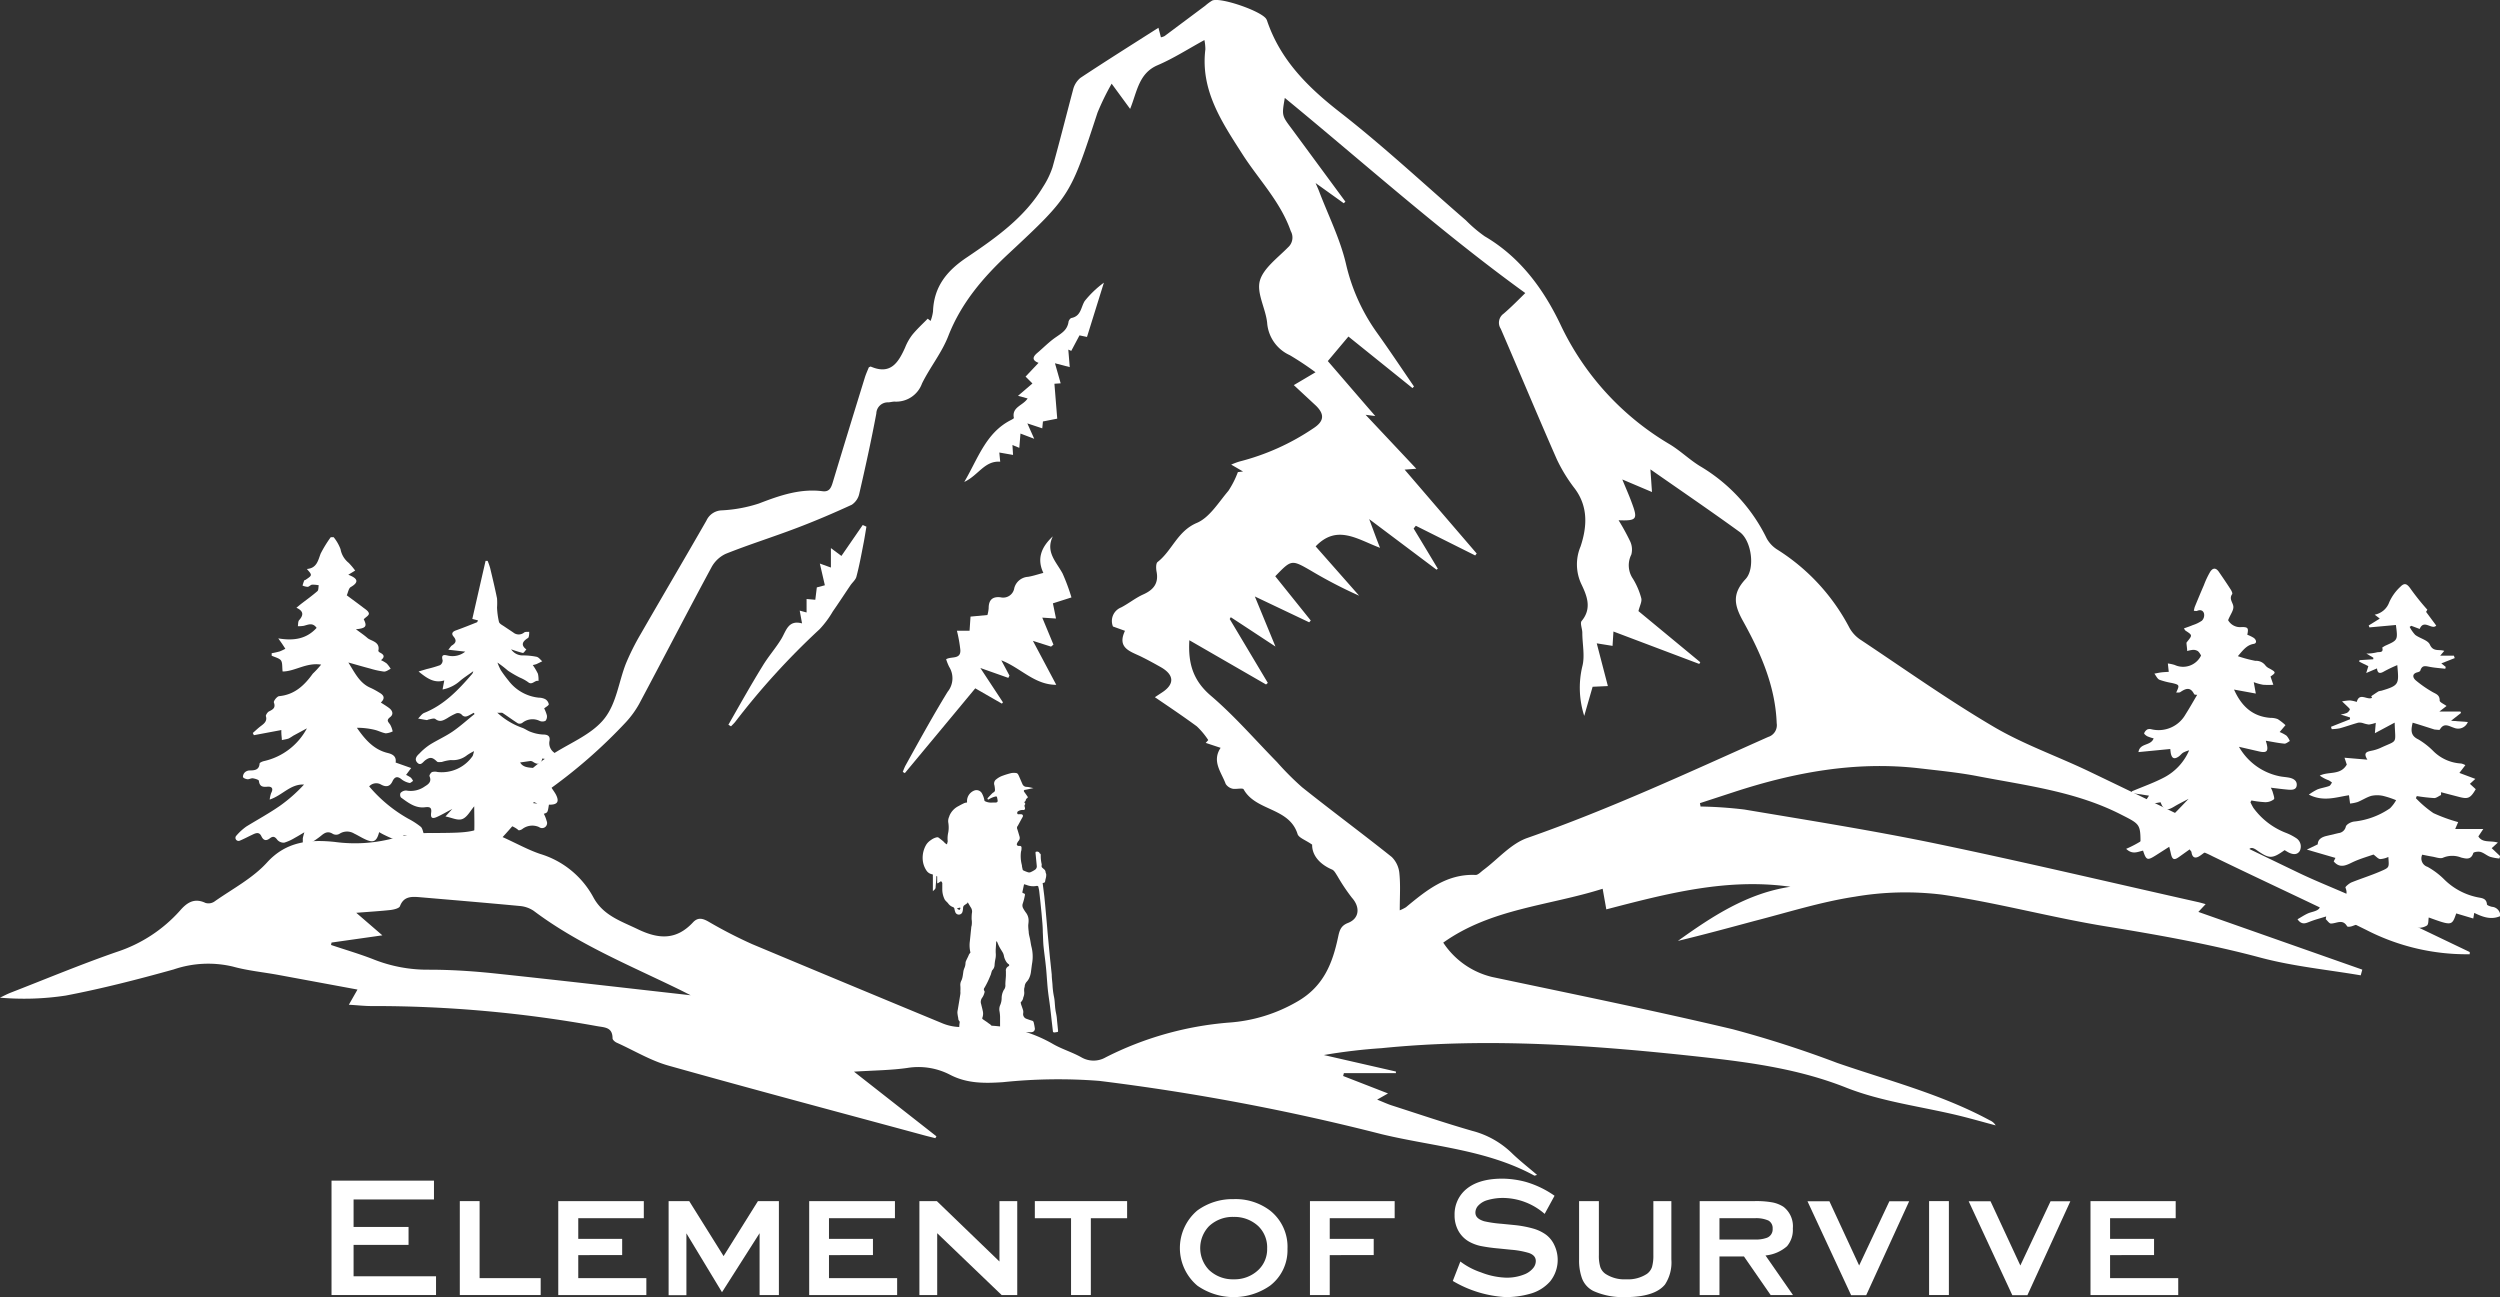 <?xml version="1.0" encoding="UTF-8"?> <svg xmlns="http://www.w3.org/2000/svg" id="Layer_1" data-name="Layer 1" viewBox="0 0 363.85 188.78"><rect x="0" y="0" width="363.85" height="188.78" fill="#333333" stroke="none"/><defs><style>.cls-1{fill:#fff;}</style></defs><path class="cls-1" d="M141.7,140.07l-.46.3c-.07,0-.09,0-.09-.08v-.81c0-.07,0-.16-.07-.18a.36.36,0,0,0-.06.17c0,.49-.07,1-.1,1.47a.45.45,0,0,1-.16.36,2.49,2.49,0,0,0-.24.23c0-.07,0-.1,0-.13,0-.63,0-1.26,0-1.88a2.58,2.58,0,0,1,0-.29c0-.1,0-.16-.12-.17a1.25,1.25,0,0,1-.85-.6,3.24,3.24,0,0,1-.51-1.56,3.73,3.73,0,0,1,.53-2.17,2.31,2.31,0,0,1,.67-.65,2.15,2.15,0,0,1,.82-.39.37.37,0,0,1,.35.08c.23.18.46.35.68.55a1.77,1.77,0,0,0,.41.36l.09,0c0-.13.06-.24.08-.35a.43.43,0,0,0,0-.16,4.07,4.07,0,0,1,.1-1.25,4.3,4.3,0,0,0,0-1.34,1.48,1.48,0,0,1,.09-.83,1.18,1.18,0,0,0,.07-.2,2.77,2.77,0,0,1,1.38-1.44c.23-.14.48-.26.72-.38a1.33,1.33,0,0,1,.34-.1c.11,0,.14,0,.12-.16a1.65,1.65,0,0,1,1.13-1.62.91.91,0,0,1,1.08.51,3.23,3.23,0,0,1,.32.95c0,.05.07.12.13.14a2.06,2.06,0,0,0,1.09.17h.4c.2,0,.32-.08.31-.27a4,4,0,0,0-.09-.48c0-.13-.13-.15-.25-.12a3.31,3.31,0,0,0-.91.38c-.08.06-.16.08-.21,0s0-.12,0-.14c.21-.24.43-.47.66-.7a1,1,0,0,1,.2-.15.38.38,0,0,0,.21-.36,4.76,4.76,0,0,0-.08-.66.75.75,0,0,1,.27-.88,3,3,0,0,1,.92-.52,11.77,11.77,0,0,1,1.28-.39,2.47,2.47,0,0,1,.72,0,.43.43,0,0,1,.24.17,2.69,2.69,0,0,1,.17.34c.16.37.32.75.49,1.13a.67.67,0,0,0,.52.37c.36,0,.71.12,1.07.18l.09,0-.1,0-1.16.25-.07,0c-.18.05-.2.17-.1.31s.31.42.45.64a.15.15,0,0,1,0,.24.5.5,0,0,0-.25.4s-.06.09-.11.12-.12.13,0,.22a.15.15,0,0,1,0,.23.3.3,0,0,0,0,.35,1.12,1.12,0,0,1,0,.13.2.2,0,0,1-.15.29.52.52,0,0,1-.21,0,1.24,1.24,0,0,0-.64.2.27.27,0,0,0-.1.31c0,.11.11.12.2.12a2.34,2.34,0,0,1,.38,0,.24.24,0,0,1,.21.36c-.06.13-.14.25-.21.38l-.45.83a.75.75,0,0,1-.07.12.44.44,0,0,0-.06.48c.12.36.22.73.33,1.09a.64.64,0,0,1-.12.58,1.56,1.56,0,0,0-.25.4c-.08.2,0,.33.22.37l.2,0a.22.22,0,0,1,.23.26c0,.18,0,.36-.07.55a5,5,0,0,0,.13,2c0,.2.07.42.11.63a.17.17,0,0,0,.1.12,5.52,5.52,0,0,0,.67.27.6.6,0,0,0,.35,0,4.11,4.11,0,0,0,.68-.37.59.59,0,0,0,.25-.58l-.18-1.85c0-.13,0-.2.17-.2a.4.4,0,0,1,.46.29s0,0,0,0c.16,0,.12.17.13.29a4.93,4.93,0,0,0,.13,1.21.55.55,0,0,1,0,.22.33.33,0,0,0,.1.33l.26.23a.56.56,0,0,1,.21.37c0,.11.07.22.09.33a.7.7,0,0,1,0,.25c0,.23-.1.45-.13.68s-.06.3-.25.34-.13.09-.11.18c.07.6.15,1.19.22,1.78l.12,1.21.18,2c.06.67.12,1.33.17,2l.21,2.23c.07.75.14,1.49.22,2.23l.18,1.73c0,.49.08,1,.11,1.47a11.54,11.54,0,0,0,.24,1.86c.08.41.09.83.13,1.25a7.66,7.66,0,0,0,.14,1,6.68,6.68,0,0,1,.15,1.08l.15,1.48c0,.19,0,.2-.17.22l-.31.05A.29.29,0,0,1,158,162l-.21-1.8c-.07-.68-.15-1.36-.23-2s-.19-1.34-.27-2c-.06-.51-.1-1-.14-1.53-.06-.73-.1-1.46-.18-2.18-.1-1-.25-2-.35-3-.06-.65-.06-1.3-.1-2,0-.86-.1-1.73-.17-2.59-.1-1.07-.21-2.13-.33-3.19a4.46,4.46,0,0,0-.13-.73c0-.2-.15-.26-.35-.21a2.57,2.57,0,0,1-1.4-.16l-.35-.1-.24,1.14a.13.13,0,0,0,.09.15c.3.11.32.12.25.43a8,8,0,0,1-.28,1.07.84.84,0,0,0,.05.71,5.16,5.16,0,0,0,.4.63,1.86,1.86,0,0,1,.39,1.24c0,.23-.05.46-.05.69a8.09,8.09,0,0,0,.07.86c0,.37.13.74.2,1.11s.11.68.18,1a6,6,0,0,1,.13.61,5.84,5.84,0,0,1,0,1.77c-.07.4-.11.81-.17,1.22a3.16,3.16,0,0,1-.3,1.09,2.1,2.1,0,0,1-.32.46,1.13,1.13,0,0,0-.3.62c0,.14-.06.27-.08.41a2.67,2.67,0,0,0,0,.4,1.61,1.61,0,0,1-.13.86s0,0,0,0a1.1,1.1,0,0,1-.33.67c-.1.08,0,.21,0,.32.1.3.22.6.31.92a1.24,1.24,0,0,1,0,.43.72.72,0,0,0,.49.78c.27.1.53.19.8.27a.31.31,0,0,1,.24.24,7.73,7.73,0,0,1,.16.81.49.49,0,0,1-.26.57.83.83,0,0,1-.32.06q-.78,0-1.56,0c-.19,0-.38,0-.57-.06l-.86,0c-.38,0-.77-.05-1.15-.09a.33.33,0,0,1-.33-.37c0-.57,0-1.14,0-1.71a5.29,5.29,0,0,0-.08-.8,1.55,1.55,0,0,1,.08-.88,2.57,2.57,0,0,0,.23-1.09,2.48,2.48,0,0,1,.24-1,.64.64,0,0,1,.1-.18,1.06,1.06,0,0,0,.2-.75c0-.43.06-.86.08-1.29q0-.33,0-.66a.66.66,0,0,1,.36-.71.45.45,0,0,0,.12-.12c0-.07,0-.12-.05-.17a1.19,1.19,0,0,1-.31-.28,2.41,2.41,0,0,1-.42-1,1.62,1.62,0,0,0-.15-.42c-.16-.28-.34-.54-.49-.82s-.23-.5-.34-.75a.34.34,0,0,0-.08-.09.33.33,0,0,0-.06.1.25.25,0,0,0,0,.09l-.06.95a5.23,5.23,0,0,0,0,.56,2.92,2.92,0,0,1-.06.93,6.18,6.18,0,0,0-.11.85,1.09,1.09,0,0,1-.32.72.68.68,0,0,0-.1.21c-.05.16-.09.32-.14.48l-.07.15a12,12,0,0,1-.84,1.73.37.37,0,0,0,0,.48.28.28,0,0,1,0,.22,2.24,2.24,0,0,1-.37.8,1,1,0,0,0-.11.89c.08.35.18.7.25,1.06a1.69,1.69,0,0,1-.07.89c-.06.16,0,.19.1.27l.56.38c.13.09.24.19.37.27a.73.73,0,0,1,.36.77,4.22,4.22,0,0,1-.14.69s-.08.09-.13.11a3,3,0,0,1-1.44.07,7.33,7.33,0,0,0-1.48-.11,2.91,2.91,0,0,1-1.27-.18l-.14,0c-.17,0-.18,0-.17-.24,0-.44,0-.87.07-1.31a.29.29,0,0,0-.08-.25c-.13-.13-.11-.3-.14-.46a6,6,0,0,1-.11-.72,1.92,1.92,0,0,1,.05-.41c.13-.77.26-1.54.38-2.31a1.84,1.84,0,0,0,0-.4,5.23,5.23,0,0,0,0-.79,1.34,1.34,0,0,1,.17-.81,2.49,2.49,0,0,0,.16-.55c.05-.26.08-.53.12-.8a2.52,2.52,0,0,1,.12-.39,1.93,1.93,0,0,0,.18-.78.87.87,0,0,1,.11-.37c.1-.24.23-.46.33-.7a1,1,0,0,1,.25-.4.2.2,0,0,0,0-.17,4.5,4.5,0,0,1-.06-1.51c.07-.64.13-1.29.2-1.94a1.2,1.2,0,0,1,.06-.33,3,3,0,0,0,0-.95c0-.32,0-.65.06-1a1.06,1.06,0,0,0-.15-.67c-.14-.21-.26-.43-.39-.65s-.08-.11-.16,0l-.39.27a.47.47,0,0,0-.21.35,2.58,2.58,0,0,1-.09.62.55.55,0,0,1-1,.15,2.26,2.26,0,0,1-.17-.56.33.33,0,0,0-.23-.28,1.46,1.46,0,0,1-.7-.55,2.61,2.61,0,0,0-.23-.24,1.74,1.74,0,0,1-.25-.29,3.3,3.3,0,0,1-.36-1.48c0-.26,0-.51,0-.77A.44.44,0,0,0,141.7,140.07Zm2.81,3.85s-.06,0-.1,0l-.29.08c-.08,0-.08.08,0,.12a.84.84,0,0,0,.29.13s.08-.14.12-.22A.32.32,0,0,1,144.51,143.92Z" transform="translate(-4.75 -11.82)"></path><path class="cls-1" d="M51.49,108.55c-2.14-.35-3.84,1-5.61,1-.08-.67,0-1.28-.24-1.61s-.88-.47-1.35-.69l0-.36a11.44,11.44,0,0,0,1.16-.26,6.94,6.94,0,0,0,.83-.39l-.47-.72-.56-.79c2.28.39,4.13.07,5.58-1.53-.58-.82-1.22-.46-1.86-.3a5,5,0,0,1-.87.06c.06-.31,0-.71.22-.92.62-.72.62-1.28-.43-1.77l.62-.51c.82-.63,1.66-1.23,2.44-1.91.17-.15.13-.56.19-.85a5,5,0,0,0-.94-.09c-.23,0-.44.3-.67.32a2.13,2.13,0,0,1-.75-.19c.07-.22.13-.45.22-.66s.14-.11.22-.17c1-.67,1-.67.19-1.58,1.43-.11,1.62-1.2,2-2.22A17.46,17.46,0,0,1,52.89,90l.42,0a6.33,6.33,0,0,1,1,1.74,3.31,3.31,0,0,0,1.19,2,10.24,10.24,0,0,1,.94,1.12l-1,.61c1.22.46,1.73,1,.36,1.79-.31.18-.38.75-.58,1.2.8.6,1.59,1.17,2.36,1.76.32.25.77.51.85.84s-.45.56-.74.89c.5,1,.36,1.31-1.14,1.45.69.51,1.22.87,1.7,1.29s1.88.52,1.56,1.85c0,.07.14.21.25.26.52.27.79.58.14,1.1a4.34,4.34,0,0,1,.84.49,4.39,4.39,0,0,1,.57.77c-.32.14-.65.43-1,.4a12.18,12.18,0,0,1-2-.44c-1-.26-1.94-.54-3.16-.88,1,1.6,1.68,3.06,3.3,3.72a11.1,11.1,0,0,1,1.17.64c.6.34,1,.76.26,1.47.45.29.85.53,1.22.81s.74.84.13,1.31-.27.69,0,1.08a3.49,3.49,0,0,1,.37,1,2.89,2.89,0,0,1-1,.28c-.55-.09-1.07-.38-1.62-.51a11.06,11.06,0,0,0-2.59-.3c1.18,1.7,2.45,3.18,4.49,3.67.78.19,1.28.53,1.15,1.39l2.26.8-.74,1a4.27,4.27,0,0,1,.7.4,1.83,1.83,0,0,1,.32.48c-.18.11-.39.33-.53.29a2.82,2.82,0,0,1-1.1-.49c-.58-.49-1-.49-1.35.21-.38.87-1,.9-1.69.51a1.39,1.39,0,0,0-1.72.27,20.76,20.76,0,0,0,5.7,4.71A11,11,0,0,1,66,132.16c.25.23.3.7.44,1.05a4.5,4.5,0,0,1-1.09.36,5.42,5.42,0,0,1-1.12-.17c-.44-.05-.91-.19-1,.52,0,.11-.48.29-.67.22a16.21,16.21,0,0,1-1.83-.78c-.26-.12-.52-.27-.8-.43-.36,1.4-.85,1.62-2.12,1-.51-.24-1-.55-1.51-.79a2,2,0,0,0-2.17.05,1,1,0,0,1-.93,0c-.68-.44-1.16-.21-1.7.25a12.15,12.15,0,0,1-1.81,1.21c-.23.13-.58,0-.87.06,0-.3,0-.59,0-.88a7.28,7.28,0,0,1,.23-.88c-.61.36-1,.6-1.39.81a6.65,6.65,0,0,1-1.54.7,1.22,1.22,0,0,1-1-.4c-.34-.46-.61-.6-1.08-.24s-.9.43-1.25-.3-.9-.41-1.41-.17-1.13.57-1.71.81a.45.45,0,0,1-.51-.73,8,8,0,0,1,1.46-1.33c1.63-1,3.36-1.94,4.94-3.05A22.14,22.14,0,0,0,49,126c-2-.09-3.13,1.57-5,2.19a4.47,4.47,0,0,1,.21-.94c.38-.7.08-1-.59-.93s-1.1-.06-1.19-.85c0-.16-.53-.32-.84-.37s-.56.16-.83.13-.62-.18-.65-.34a.91.91,0,0,1,.32-.7,1.08,1.08,0,0,1,.7-.24c.72,0,1.34-.1,1.4-1,0-.14.43-.32.68-.37a9.4,9.4,0,0,0,6.21-4.76l-2,1.08a6.31,6.31,0,0,1-.65.4c-.31.11-.64.15-1,.23,0-.32-.06-.64-.07-1a3.62,3.62,0,0,1,0-.46l-4,.75-.16-.32c.38-.33.75-.69,1.16-1s1-.71.74-1.47c0-.17.24-.56.46-.67.57-.28,1-.52.71-1.3-.07-.22.46-.89.76-.92,2.25-.21,3.68-1.57,4.9-3.27C50.71,109.45,51.05,109.08,51.49,108.55Z" transform="translate(-4.75 -11.82)"></path><path class="cls-1" d="M349.72,147l.55-1.65-1.39.56c-.61.24-1.21.5-1.83.71-.23.08-.65.13-.71,0-.65-1.11-1.54-.38-2.35-.39-.25,0-.5-.41-.75-.63l.06-.4c-.8.25-1.62.46-2.4.77-.61.24-1.16.5-1.77-.36.54-.31,1-.62,1.51-.85s1.25-.29,1.61-.68.05-1,.05-1.63a11.32,11.32,0,0,0,2.33,0c.7-.15,2.12.18,1.47-1.47,0-.12.53-.58.87-.73,1.39-.56,2.81-1,4.2-1.6s1.28-.55,1.18-2.11a3.29,3.29,0,0,1-1.16.31c-.31,0-.59-.36-1-.66-.84.29-1.84.58-2.79,1s-2,1.19-3,0l.25-.51-4.16-1.21,1.59-.77c0-.7.55-1.05,1.28-1.22l1.73-.41a1.21,1.21,0,0,0,1.07-.94c.08-.33.75-.69,1.2-.74a11.27,11.27,0,0,0,5.23-1.93,5.28,5.28,0,0,0,.89-1.18,13.46,13.46,0,0,0-1.91-.63,4.05,4.05,0,0,0-1.7,0c-.69.2-1.32.63-2,.9a5.69,5.69,0,0,1-1.09.22l-.16-1.21c-1.8.26-3.7,1-5.84-.09a8.37,8.37,0,0,1,1.25-.76c.55-.21,1.15-.29,1.7-.49.18-.06.28-.32.42-.5a2.86,2.86,0,0,0-.47-.33,5.17,5.17,0,0,1-1.31-.69c1.33-.65,3,0,3.93-1.6l-.33-1,3.33.28c-.63-1-.1-1.15.56-1.29a5.93,5.93,0,0,0,1.3-.4c2.66-1.24,2.19-.47,2.11-3.7l-2.88,1.54.13-1.51a5,5,0,0,1-1,.25,4.27,4.27,0,0,1-.84-.2,1.64,1.64,0,0,0-.72-.07c-.9.25-1.79.57-2.69.82a7.35,7.35,0,0,1-1.16.12l-.11-.34,2.77-1.1,0-.26-1.37-.43a4,4,0,0,0,.91-.23,1.05,1.05,0,0,0,.44-.5c0-.11-.22-.3-.36-.44l-.78-.74a7.39,7.39,0,0,1,1.14-.14,4.77,4.77,0,0,1,1,.22c.4-1.45,1.51-.22,2.23-.6l-.12-.24c.35-.23.7-.48,1.06-.7a2.47,2.47,0,0,1,.41-.09c2.66-.78,2.56-1,2.32-3.73a20.4,20.4,0,0,0-1.87.89c-.55.33-1,.44-1.08-.41l-1.57.67.31-1-1.33-.65.05-.22,2-.13v-.23l-1-.6a6.3,6.3,0,0,0,1.49-.17c.3-.11,1.06.14.81-.7,0,0,.3-.21.48-.29,1.8-.8,1.8-.8,1.51-3l-3.85.35-.11-.28,1.61-1-.74-.57a2.8,2.8,0,0,0,2.12-1.81,6.9,6.9,0,0,1,1.63-2.26c.63-.65,1-.39,1.51.35a35.74,35.74,0,0,0,2.41,3l-.19.31,1.48,2c-.65.69-1.79-1-2.41.49l-1.22-.46-.24.16a5.21,5.21,0,0,0,.81,1.16c.69.52,1.84.76,2.13,1.41.49,1.11,1.34.65,2.1.92l-.6.7h2l.12.35-1.95.77.64.51-.06.27c-.73-.08-1.46-.13-2.18-.26s-1.17-.31-1.45.5c0,.13-.25.23-.4.27-.86.21-.71.79-.28,1.17a16.49,16.49,0,0,0,2.37,1.66c.52.32,1.14.42,1.12,1.29,0,.25.63.51,1,.79l-1.05.81h3.07l.09.2-1.45,1.14,2.44.18a1.52,1.52,0,0,1-2,.85c-.74-.23-1.47-.81-2.07.25-.06.1-.52,0-.76,0-1.06-.33-2.1-.68-3.2-1-.26,1.09-.33,1.88.82,2.43a10.8,10.8,0,0,1,2.14,1.66,6.21,6.21,0,0,0,4.09,1.85,2.15,2.15,0,0,1,.62.24l-.87,1.13,2.32.87-.79.72.85.78c-.78,1.32-1.11,1.47-2.44,1.12l-2.61-.68,0,.41c-.34.15-.69.45-1,.44a24.5,24.5,0,0,1-2.53-.29l-.13.31a15.77,15.77,0,0,0,2.55,2.17,23.39,23.39,0,0,0,3.6,1.31l-.43,1h4.09l-.72,1.08c.61,1,1.73.56,2.84.9l-.9.81,1.23,1.16-.11.35a7.33,7.33,0,0,1-1.35-.25c-.48-.18-.9-.57-1.39-.71-.32-.09-1,0-1.06.17-.32,1.05-1.11.8-1.76.65a3.46,3.46,0,0,0-2.59,0c-.41.22-1.08-.05-1.62-.14s-.95-.18-1.46-.28a1.28,1.28,0,0,0,.77,1.77,11,11,0,0,1,2.39,1.79,9.6,9.6,0,0,0,5,2.66c.58.11,1.19.16,1.26,1,0,.15.47.31.74.37a1.3,1.3,0,0,1,1.2,1.35c-1.34.58-2.54.14-3.79-.47l-.14.82-2.48-.74c-.63,1.81-.63,1.81-4,.59-.08.41,0,1-.28,1.18a2.23,2.23,0,0,1-1.37.31c-1.69-.07-3.38-.23-5.07-.29A9.67,9.67,0,0,0,349.72,147Z" transform="translate(-4.75 -11.82)"></path><path class="cls-1" d="M332.76,111.1l.3,1.66-3.17-.58c1.06,2.37,2.65,3.92,5.31,4.12a2.79,2.79,0,0,1,1.05.18,7.81,7.81,0,0,1,1.13.88l-.85,1a5,5,0,0,1,1,.53,2.69,2.69,0,0,1,.48.78c-.27.14-.55.41-.8.38-.88-.08-1.75-.27-2.68-.42,0,.12.05.22.08.33.33,1.19.06,1.49-1.09,1.22l-2.91-.67a8.8,8.8,0,0,0,5.79,4.26c.5.12,1,.13,1.51.23s1.15.37,1.11,1.08-.69.71-1.22.67c-.83-.07-1.65-.18-2.56-.29a3.32,3.32,0,0,1,.27.6c.1.37.33,1,.18,1.09a2,2,0,0,1-1.27.42,14.74,14.74,0,0,1-2-.25l-.14.26a9.16,9.16,0,0,0,.43.82,10.54,10.54,0,0,0,4.78,3.65,7.73,7.73,0,0,1,1.43.74,1.45,1.45,0,0,1,.53,1.89c-.35.56-1,.59-1.83.09l-.37-.22c-1.81,1.29-2.22,1.29-4.06,0-.73-.52-1.12-.4-1.37.43-.33,1.06-1.17,1.3-1.95.51a11.42,11.42,0,0,1-.95-1.3c-.75-1-1.49-1-2.38-.13a11.71,11.71,0,0,1-1.59,1.3c-.62.43-1.12.38-1.25-.51,0-.1-.12-.19-.27-.41l-1.53,1.09c-.73.53-1,.41-1.2-.47-.06-.29-.13-.57-.24-1l-1.88,1.2c-1.31.84-1.46.79-1.93-.64-.75.15-1.52.64-2.46-.26,3.75-1.6,6.39-4.45,9.09-7.28-.69.37-1.4.71-2.08,1.12-1.12.68-1.55.57-2-.62l-2.62.45.94-1.41-2.5-.38,0-.25c1.6-.68,3.25-1.25,4.77-2.06a8,8,0,0,0,3.57-3.91,4.25,4.25,0,0,0-.86.33c-.25.15-.43.42-.67.58-.66.45-1,.26-1.15-.52l-.07-.58-4.63.45c.21-1.37,1.81-.86,2.21-2a5.52,5.52,0,0,1-.92-.3c-.19-.1-.49-.35-.46-.44a1.09,1.09,0,0,1,.49-.57,1,1,0,0,1,.61,0,4.5,4.5,0,0,0,4.91-2.16c.59-.93,1.13-1.89,1.71-2.87-.16,0-.42,0-.46-.12-.56-1.11-1.27-.76-2-.27-.13.09-.36.05-.6.07.51-1.1.5-1.13-.63-1.4a10.68,10.68,0,0,1-1.81-.47c-.31-.14-.49-.58-.73-.89.34-.06.68-.14,1-.18s.73-.06,1.09-.08l-.13-1.22a6.31,6.31,0,0,1,1,.22,2.91,2.91,0,0,0,3.83-1.37,2.22,2.22,0,0,0-.44-.63,1.25,1.25,0,0,0-.74-.2,5,5,0,0,0-.84.17c0-.39-.08-.78-.1-1.17,0-.08.09-.16.14-.23.73-.91.73-.91-.3-1.58a2.14,2.14,0,0,1-.21-.31c.45-.17.87-.3,1.28-.48a5,5,0,0,0,1.34-.65,1.14,1.14,0,0,0,.31-1c-.1-.45-.48-.65-1-.43-.11.06-.27,0-.49,0a5.35,5.35,0,0,1,.13-.56c.44-1.07.88-2.13,1.34-3.19a12.64,12.64,0,0,1,.91-1.93c.41-.63.86-.58,1.26,0,.59.86,1.18,1.72,1.74,2.6.12.19.28.53.2.65-.5.69.11,1.21.17,1.79s-.43,1.16-.76,2a2,2,0,0,0,2,1c.89,0,1,.15.79,1.12a5.32,5.32,0,0,1,.93.45c.39.27.52.8,0,.88-1,.17-1.53.89-2.3,1.79A19.07,19.07,0,0,0,333,108a1.68,1.68,0,0,1,1.46.67,1.53,1.53,0,0,0,.56.43c1,.55,1,.61.18,1.18l.41,1.2a10.61,10.61,0,0,1-1.49,0A7.38,7.38,0,0,1,332.76,111.1Z" transform="translate(-4.75 -11.82)"></path><path class="cls-1" d="M73.57,109.55c-.6.44-1.23.84-1.8,1.31a5.31,5.31,0,0,1-2.61,1.31l.25-1.32c-1.45.44-2.49-.28-3.74-1.3l1.2-.36a17,17,0,0,0,1.92-.56.8.8,0,0,0,.38-.72c-.29-1,.42-.74.84-.66a2.94,2.94,0,0,0,2.45-.59L70,106.38c.29-.35.37-.52.51-.61.58-.36.75-.72.24-1.32-.36-.42-.13-.72.38-.89,1-.36,2-.76,3-1.16.09,0,.13-.19.19-.29l-.83-.21c.64-2.8,1.28-5.63,1.93-8.45l.3,0a9.48,9.48,0,0,1,.37,1.06c.35,1.46.7,2.93,1,4.41a9.74,9.74,0,0,1,0,1.32,11.18,11.18,0,0,0,.28,2.09c.08.28.49.47.78.67s.87.58,1.3.87a1.24,1.24,0,0,0,1.59,0c.18-.13.48-.07.73-.1,0,.25,0,.51-.08.76a.26.26,0,0,1-.09.14c-.75.46-1.14,1-.24,1.67-.18.18-.39.54-.52.51a16,16,0,0,1-1.7-.53,2,2,0,0,0,1.71.89,9.94,9.94,0,0,1,2,.2c.31.07.55.43.82.65-.28.14-.57.29-.86.42a3.81,3.81,0,0,1-.52.13,9.12,9.12,0,0,1,.75,1.27,3.64,3.64,0,0,1,.08,1.05c-.52-.18-.91.68-1.51.17a6.16,6.16,0,0,0-1.21-.67,16,16,0,0,1-1.72-1,16.57,16.57,0,0,0-1.53-1.18,7.94,7.94,0,0,0,.49,1.11,18.86,18.86,0,0,0,1.13,1.53,6.33,6.33,0,0,0,4.4,2.47,2.1,2.1,0,0,1,.94.22,1.08,1.08,0,0,1,.51.74c0,.17-.39.37-.67.6a5.45,5.45,0,0,1,.39,1,1,1,0,0,1-.19.8,1,1,0,0,1-.9,0,2.36,2.36,0,0,0-2.5.32.72.72,0,0,1-.62.06c-.75-.48-1.46-1-2.21-1.5-.15-.1-.4,0-.8-.06a10.52,10.52,0,0,0,3.73,2.24c.4.17.76.44,1.17.57a5.76,5.76,0,0,0,1.71.37c.71,0,1.11.19,1,.91a1.67,1.67,0,0,0,.67,1.72,4.38,4.38,0,0,1,.68,1l-.16.24-2.24-.38c-.21.9-.71.94-1.38.47a.65.65,0,0,0-.39-.1l-1.46.21c.36.63,1,.72,1.72.78,1,.08,2.07.16,3.1.26a1.35,1.35,0,0,1,.69.26,3.74,3.74,0,0,1,.51.76,4,4,0,0,1-.78.47,9.55,9.55,0,0,1-1.3.21l.67,1c.19.3.41.59.58.9.56,1.07.25,1.54-1,1.5-.18,1.15-.18,1.15-.74,1.33a4.86,4.86,0,0,1,.41,1.05.73.73,0,0,1-1.11.88,2.38,2.38,0,0,0-2.46.31c-.15.1-.47.21-.54.14-.86-.81-2.39-.8-2.62-2.36l-.2.12c0,.9.06,1.8,0,2.7a.83.83,0,0,1-.5.61,17.62,17.62,0,0,1-2.3.07c-.47,0-.83-.16-.81-.79.05-1.27,0-2.54,0-3.82-.55.63-1,1.55-1.7,1.84s-1.53-.19-2.49-.36l1-1.1c-.85.45-1.53.85-2.24,1.17s-.94.13-.84-.62-.18-.88-.91-.79c-1.39.17-2.45-.67-3.49-1.43a.69.69,0,0,1-.06-.65,1.12,1.12,0,0,1,.83-.36,3.53,3.53,0,0,0,2.73-.61c.55-.33,1-.7.66-1.47-.06-.13.19-.52.38-.61a1.57,1.57,0,0,1,.8,0,5.47,5.47,0,0,0,5.11-2.35,6.36,6.36,0,0,0,.19-.69,8.41,8.41,0,0,0-1,.58,3.29,3.29,0,0,1-2.37.72,5.88,5.88,0,0,0-1.32.28c-.23,0-.57.07-.7-.06-.66-.64-1-.7-1.71-.19-.34.26-.66.86-1.15.35s-.07-1,.27-1.3a8.69,8.69,0,0,1,1.54-1.31c1.1-.69,2.29-1.21,3.35-1.94s2.12-1.68,3.17-2.53l-.12-.18-.64.35c-.41.22-.78.34-1.16-.13a.81.81,0,0,0-.75-.14,9,9,0,0,0-1.3.7c-.56.32-1.08.64-1.74.12-.18-.14-.62,0-.93.07-.11,0-.22.1-.32.09-.42-.06-.84-.15-1.26-.22.29-.28.54-.68.88-.82,2.94-1.18,5-3.37,7-5.69a1.3,1.3,0,0,0,.15-.36Zm5.79,17.6a5.47,5.47,0,0,0,3.6,1.62Z" transform="translate(-4.75 -11.82)"></path><path class="cls-1" d="M364.19,150.7a31.88,31.88,0,0,1-15.08-3.55c-7.41-3.65-14.92-7.1-22.35-10.71a14.35,14.35,0,0,0-7.81-1.58c-.88.08-1.78,0-2.67,0,0-3.12,0-3.05-2.85-4.5-6.58-3.36-13.84-4.22-20.94-5.59-2.77-.53-5.59-.8-8.39-1.13-9.32-1.08-18.29.6-27.1,3.49l-4.84,1.58.09.49a61.39,61.39,0,0,1,6.38.44c9.17,1.54,18.36,3,27.46,4.87,12.86,2.67,25.65,5.7,38.47,8.58.34.07.67.17,1.2.32l-1.06,1.13,23.86,8.4-.23.83c-4.84-.82-9.77-1.3-14.49-2.55-7.45-2-15-3.34-22.56-4.57-8-1.3-15.84-3.45-23.84-4.62a43.64,43.64,0,0,0-12.7.29c-4.95.75-9.79,2.29-14.66,3.54-3.71,1-7.39,2-11.13,2.9,5-3.58,10.09-6.94,16.38-7.88-9.25-1.31-18,1-26.8,3.29-.17-1-.33-1.86-.53-3-7.86,2.49-16.22,2.87-23.2,7.84a11.81,11.81,0,0,0,7.11,5c11.68,2.47,23.39,4.85,35,7.6a157.8,157.8,0,0,1,15.23,4.91c7.47,2.58,15.18,4.55,22.2,8.35a1.81,1.81,0,0,1,.86.74c-1.81-.48-3.6-1-5.41-1.44-5.42-1.31-11.08-2-16.21-4-6.77-2.71-13.77-3.69-20.84-4.48-15.59-1.72-31.22-2.9-46.91-1.32a81.5,81.5,0,0,0-8.41,1l10.49,2.4V168h-7.57l-.11.42,6.53,2.54-1.58.9c.93.37,1.54.66,2.18.86,3.88,1.25,7.75,2.56,11.67,3.69a12.94,12.94,0,0,1,5.72,3.2c1.15,1.12,2.43,2.11,3.71,3.21-.22.05-.35.13-.42.09-6.9-3.76-14.7-4.22-22.13-6a327.77,327.77,0,0,0-41.19-7.78,77.32,77.32,0,0,0-14,.19c-2.7.18-5.23.2-7.68-1.07a10,10,0,0,0-6.25-1c-2.37.34-4.79.35-7.75.54l12,9.41-.16.27-1.35-.34c-12.5-3.39-25-6.71-37.49-10.22-2.63-.74-5-2.2-7.56-3.35-.24-.11-.58-.41-.58-.62,0-1.68-1.21-1.57-2.34-1.79a182,182,0,0,0-32.78-2.91c-1,0-2-.12-3.26-.19l1.26-2.21-11.57-2.14c-2.19-.4-4.42-.61-6.55-1.2a15.56,15.56,0,0,0-8.63.41c-5.2,1.45-10.44,2.8-15.74,3.81a40.44,40.44,0,0,1-9.55.3c.51-.24,1-.5,1.52-.71,5.15-2,10.25-4.13,15.46-5.94a21.12,21.12,0,0,0,9.21-6c1-1.16,2.08-1.92,3.72-1.14A1.52,1.52,0,0,0,36,143c2.59-1.82,5.52-3.35,7.61-5.65,2.83-3.12,6.29-3.36,9.82-3a21.92,21.92,0,0,0,9-.64,18.46,18.46,0,0,1,5.31-.65c7.38-.06,7.48.05,11.43-6a18.79,18.79,0,0,1,6.33-5.68c2.5-1.56,5.48-2.77,7.23-5s2.06-5.3,3.12-8A35.53,35.53,0,0,1,98,104.09c3.17-5.51,6.41-11,9.56-16.5a2.54,2.54,0,0,1,2.18-1.49,20.66,20.66,0,0,0,5.46-1c3-1.16,6-2.2,9.24-1.79,1,.14,1.27-.48,1.52-1.32,1.51-5,3.07-10.09,4.63-15.13.17-.57.42-1.11.61-1.58.17-.07.24-.12.28-.11,2.86,1.24,4-.54,5-2.77a7.66,7.66,0,0,1,1.06-1.87c.68-.83,1.48-1.56,2.23-2.33l.42.33a6.21,6.21,0,0,0,.35-1.38c.13-3.61,2-5.93,5-7.92,4.16-2.81,8.32-5.74,11-10.19a12.39,12.39,0,0,0,1.39-2.86c1.05-3.76,2-7.56,3-11.32A3.21,3.21,0,0,1,162,23.15c3.7-2.45,7.46-4.81,11.35-7.29l.36,1.39a2,2,0,0,0,.53-.18l5.92-4.42a7.36,7.36,0,0,1,1-.74c1.15-.57,7.31,1.57,7.9,2.71a1.19,1.19,0,0,1,.08.16c1.93,5.74,5.92,9.71,10.63,13.38,6.34,4.94,12.23,10.45,18.32,15.72a20,20,0,0,0,2.74,2.33c5.12,3,8.51,7.59,11,12.78a40.06,40.06,0,0,0,15.94,17.5c1.54.93,2.85,2.22,4.38,3.16a24.82,24.82,0,0,1,9.73,10.54,4.49,4.49,0,0,0,1.59,1.65,29.64,29.64,0,0,1,10.47,11.39,5,5,0,0,0,1.7,1.77c6.4,4.26,12.68,8.72,19.3,12.61,4.42,2.6,9.36,4.31,14,6.55,10.23,4.9,20.4,9.91,30.63,14.82,3,1.42,6.07,2.57,9.06,4,5.22,2.42,10.39,4.93,15.57,7.4ZM166.73,103a2.12,2.12,0,0,1,1.18-2.77c1.12-.58,2.11-1.4,3.26-1.91,1.5-.68,2.24-1.64,1.9-3.34-.08-.44-.1-1.17.16-1.37,2.12-1.65,2.87-4.49,5.72-5.69,1.85-.79,3.16-3,4.57-4.65a13.3,13.3,0,0,0,1.39-2.74l.75-.09-1.72-1a10.75,10.75,0,0,1,1.2-.45,34.26,34.26,0,0,0,10.78-4.85c1.53-1,1.65-2,.36-3.27l-3.23-3L196.21,66a43.33,43.33,0,0,0-3.75-2.49,5.62,5.62,0,0,1-3.29-4.72c-.22-2.08-1.56-4.31-1.06-6.11s2.59-3.32,4.09-4.85a1.91,1.91,0,0,0,.41-2.37c-1.5-4.3-4.67-7.5-7.05-11.22-2.95-4.61-6.12-9.27-5.38-15.24a7.17,7.17,0,0,0-.14-1.35c-2.41,1.32-4.52,2.68-6.81,3.66-2.77,1.18-3,3.92-4,6.36L166.54,24a36.45,36.45,0,0,0-2.06,4.22c-3.94,12-3.85,12.05-12.91,20.49-3.74,3.48-6.92,7.2-8.8,12-.94,2.44-2.67,4.56-3.83,6.92a4,4,0,0,1-4,2.64c-.29,0-.59.09-.89.11A1.67,1.67,0,0,0,132.29,72c-.73,3.9-1.58,7.76-2.47,11.62a2.6,2.6,0,0,1-1.1,1.66c-2.65,1.22-5.34,2.37-8.06,3.4-3.41,1.3-6.9,2.39-10.28,3.74a4.54,4.54,0,0,0-2.1,2c-3.56,6.6-7,13.27-10.53,19.89a14,14,0,0,1-1.89,2.6A75,75,0,0,1,84.2,127.06c-2.34,1.73-4.1,4.24-6.3,6.59,2.09.95,3.72,1.86,5.46,2.45a13.09,13.09,0,0,1,7.73,6.28c1.42,2.67,4,3.48,6.51,4.69,3.06,1.47,5.6,1.57,8-1,.7-.76,1.38-.61,2.22-.14a66.74,66.74,0,0,0,6.4,3.3Q128,155,141.78,160.7a7.11,7.11,0,0,0,3.29.58,20.1,20.1,0,0,1,12.82,2.42c1.33.79,2.87,1.23,4.24,2a3.52,3.52,0,0,0,3.55,0,48,48,0,0,1,17.89-5.05,22.94,22.94,0,0,0,10-3.07c3.84-2.21,5.13-5.59,5.94-9.44.21-1,.44-1.61,1.44-2,1.66-.65,1.78-2.3.56-3.66a27.77,27.77,0,0,1-2.12-3.17c-.22-.33-.44-.79-.76-.93-1.86-.79-2.94-2.13-2.91-3.63-1-.71-2-1-2.14-1.6-1.25-3.84-6.07-3.27-7.83-6.45-.13-.24-1.05,0-1.56-.08a1.63,1.63,0,0,1-1.05-.7c-.62-1.7-2.06-3.29-.74-5.26l-2.17-.72.37-.41a11.08,11.08,0,0,0-1.67-2c-2-1.47-4-2.81-6.1-4.24l1-.66c1.89-1.21,1.85-2.58-.13-3.71-.89-.5-1.79-1-2.7-1.45-1.59-.82-3.76-1.23-2.52-3.84Zm29.49-64.54c.29.67.4.91.5,1.17,1.34,3.52,3.07,6.95,3.92,10.58a27.93,27.93,0,0,0,4.54,10.07c1.83,2.56,3.58,5.19,5.36,7.79l-.22.23L201,60.8,198,64.37c2.36,2.73,4.69,5.45,6.91,8l-1.41-.18,7.38,7.85-1.7.13,10.49,12.21-.22.28-8.64-4.32-.32.4q1.77,2.92,3.52,5.85l-.19.14-9.8-7.36c.59,1.55,1,2.73,1.58,4.18-3.29-1.23-6.26-3.47-9.37-.21l6.33,7.18a67.18,67.18,0,0,1-7.06-3.67c-2.79-1.6-2.79-1.6-5.15.84l5.17,6.44-.23.26-7.91-3.76,3,7.29c-2.43-1.6-4.46-2.94-6.5-4.27l-.16.26,5.55,9.3-.26.23L177.85,105c-.21,3.43.58,5.89,3.11,8.06,3.45,2.94,6.45,6.42,9.64,9.67a42,42,0,0,0,3.65,3.66c4.31,3.44,8.75,6.72,13.06,10.16a3.83,3.83,0,0,1,1.11,2.42c.17,1.69.05,3.41.05,5.34a6.54,6.54,0,0,0,.9-.45c3-2.48,5.94-4.89,10.15-4.7.36,0,.76-.45,1.12-.72,2.14-1.59,4-3.84,6.44-4.68,12-4.2,23.45-9.53,35-14.68a1.79,1.79,0,0,0,1.25-2c-.2-5.44-2.35-10.27-4.9-14.87-1.32-2.37-1.58-4,.36-6.1,1.44-1.51.89-5.6-.84-6.86-4.22-3.06-8.53-6-13-9.12.09,1.24.15,2.18.23,3.3l-4.32-1.83c.55,1.35,1,2.34,1.36,3.34.93,2.47.77,2.69-1.9,2.6a32.94,32.94,0,0,1,1.65,3,2.81,2.81,0,0,1,.2,2,3.46,3.46,0,0,0,.25,3.53,10.73,10.73,0,0,1,1.2,2.81c.13.5-.23,1.12-.41,1.88l9,7.44-.15.25-12.49-4.72-.13,2.09-2.3-.37,1.62,6.22-2.22.1c-.38,1.33-.76,2.63-1.22,4.24a13.35,13.35,0,0,1-.28-7.2c.4-1.52,0-3.26,0-4.9,0-.58-.36-1.39-.1-1.71,1.55-1.85.75-3.72-.05-5.39a6.73,6.73,0,0,1-.1-5.47c.93-2.81,1.14-5.73-.83-8.39a23,23,0,0,1-2.63-4.28c-2.78-6.32-5.43-12.69-8.16-19a1.61,1.61,0,0,1,.42-2.2c1.16-1,2.25-2.11,3.15-3-12.34-8.93-23.47-18.93-35-28.4-.44,2.56-.45,2.56,1,4.48l7.82,10.62-.24.23ZM53,149l-.07.35c2.13.72,4.29,1.34,6.37,2.17a21.28,21.28,0,0,0,7.89,1.43c3.12,0,6.25.2,9.35.52,9.46,1,18.91,2.1,28.73,3.2-.81-.41-1.33-.68-1.85-.93-7.17-3.49-14.58-6.53-21-11.36a4.25,4.25,0,0,0-2-.7c-4.89-.46-9.78-.87-14.68-1.29-1.16-.09-2.25-.1-2.78,1.32-.12.31-.88.49-1.36.55-1.56.17-3.12.26-5,.41l3.8,3.28Z" transform="translate(-4.75 -11.82)"></path><path class="cls-1" d="M146,101.56l2.46-.23a5,5,0,0,0,.18-1c0-1.17.53-1.72,1.73-1.58a1.63,1.63,0,0,0,2-1.35,2.21,2.21,0,0,1,2-1.63c.69-.11,1.36-.34,2.23-.57-1-2.12-.24-3.81,1.38-5.32-1.11,2.27.51,3.71,1.42,5.41a28.55,28.55,0,0,1,1.29,3.48l-2.7.86.45,2.21-2-.13,1.63,3.93-.35.29-2.64-.84,3.4,6.4c-3.17,0-5.13-2.44-8-3.57l1.19,2.23-.17.33-4.07-1.44,3.29,5-.15.19L146.69,112c-3.46,4.18-6.86,8.26-10.25,12.34l-.3-.17a8.36,8.36,0,0,1,.36-.87c2-3.61,4-7.26,6.17-10.8a3.12,3.12,0,0,0,.22-3.63,8.13,8.13,0,0,1-.44-1.1c.71-.46,2.14.08,2.07-1.34a20.06,20.06,0,0,0-.5-2.81h1.84Z" transform="translate(-4.75 -11.82)"></path><path class="cls-1" d="M154.27,73.44l1,2.24-2-.76L153.1,77l-1-.41.09,1.44-2-.35.13,1.34c-2.28-.18-3.19,2-5.23,2.94,2-3.4,3.14-7.15,6.78-9,.16-.08.45-.24.44-.31-.34-1.61,1.34-1.79,2-2.84l-1.4-.38,2.1-1.8-1-1,1.89-2c-1-.38-.85-.88-.19-1.44.9-.76,1.73-1.62,2.69-2.28s1.64-1.07,1.85-2.16c0-.25.25-.61.44-.65,1.4-.28,1.36-1.54,1.92-2.46a14.61,14.61,0,0,1,2.8-2.68l-2.46,7.9-1.09-.23-1.2,2.26-.43-.19.21,2.55-2.15-.56.83,2.92-.91.06.41,5.08-2.08.41-.1,1Z" transform="translate(-4.75 -11.82)"></path><path class="cls-1" d="M124.07,93.84l1.61.58V91.59l1.53,1.14,3.1-4.5.54.24c-.15.87-.28,1.75-.46,2.63-.3,1.56-.59,3.12-1,4.66-.12.46-.58.82-.87,1.25-.86,1.27-1.69,2.55-2.57,3.81a14.06,14.06,0,0,1-1.91,2.57,107.23,107.23,0,0,0-12.27,13.47c-.19.24-.42.45-.63.67l-.38-.23c1.64-2.87,3.25-5.76,5-8.59.82-1.36,1.9-2.57,2.72-3.93.7-1.18,1-2.78,3-2.23l-.34-1.86,1,.27V99l1.27.11.22-1.8L124.8,97Z" transform="translate(-4.75 -11.82)"></path><path class="cls-1" d="M56.21,193v4.57h12v2.73H53V183.65H67.91v2.74H56.21v4h8V193Z" transform="translate(-4.75 -11.82)"></path><path class="cls-1" d="M74.55,197.84h8.89v2.46H71.67V186.63h2.88Z" transform="translate(-4.75 -11.82)"></path><path class="cls-1" d="M88.91,194.49v3.35h9.91v2.46H86V186.63H98.45v2.49H88.91v3H95.3v2.36Z" transform="translate(-4.75 -11.82)"></path><path class="cls-1" d="M109.83,199.89l-5.18-8.57v9h-2.59V186.63h3l5,8,5-8h3.05V200.3H115.3v-9Z" transform="translate(-4.75 -11.82)"></path><path class="cls-1" d="M125.4,194.49v3.35h9.92v2.46h-12.8V186.63H135v2.49H125.4v3h6.4v2.36Z" transform="translate(-4.75 -11.82)"></path><path class="cls-1" d="M141.15,191.3v9h-2.59V186.63h2.54l9.11,8.79v-8.79h2.59V200.3h-2.27Z" transform="translate(-4.75 -11.82)"></path><path class="cls-1" d="M163.51,189.12V200.3h-2.88V189.12h-5.27v-2.49h13.43v2.49Z" transform="translate(-4.75 -11.82)"></path><path class="cls-1" d="M184.29,186.34a8.33,8.33,0,0,1,5.3,1.66,6.72,6.72,0,0,1,2.54,5.59,6.48,6.48,0,0,1-2.54,5.35,9.24,9.24,0,0,1-10.57,0A7.16,7.16,0,0,1,179,188,8.69,8.69,0,0,1,184.29,186.34Zm0,2.59a5,5,0,0,0-3.59,1.36,4.6,4.6,0,0,0,0,6.35,5,5,0,0,0,3.62,1.37,5,5,0,0,0,3.58-1.37,4.15,4.15,0,0,0,1.27-3.1,4.3,4.3,0,0,0-1.27-3.25A5.09,5.09,0,0,0,184.29,188.93Z" transform="translate(-4.75 -11.82)"></path><path class="cls-1" d="M198.28,194.49v5.81H195.4V186.63h12.33v2.49h-9.45v3h6.4v2.36Z" transform="translate(-4.75 -11.82)"></path><path class="cls-1" d="M231,185.85l-1.44,2.64a9.31,9.31,0,0,0-6-2.32,7.93,7.93,0,0,0-2.34.32,2.84,2.84,0,0,0-1.26.73,1.49,1.49,0,0,0-.48,1.07c0,.62.42,1,1.27,1.27a16.88,16.88,0,0,0,2.54.37l1.93.19a15.88,15.88,0,0,1,2.72.52,6,6,0,0,1,1.82.88A4,4,0,0,1,231,193.1a5,5,0,0,1-.63,5.2,6,6,0,0,1-3.1,1.86,12.74,12.74,0,0,1-3.39.44,16.92,16.92,0,0,1-7.69-2.35l1.1-2.83a10.42,10.42,0,0,0,3,1.58,10.9,10.9,0,0,0,3.61.77,6.79,6.79,0,0,0,2.86-.54,3.11,3.11,0,0,0,1.1-.82,1.61,1.61,0,0,0,.41-1.06q0-.82-1-1.17a12.18,12.18,0,0,0-2.56-.47l-1.88-.19a23.69,23.69,0,0,1-2.64-.37,6.24,6.24,0,0,1-1.52-.56,4.07,4.07,0,0,1-1.68-1.66,4.62,4.62,0,0,1-.54-2.27,4.76,4.76,0,0,1,1.39-3.49c1.23-1.21,3.08-1.81,5.57-1.81a13.6,13.6,0,0,1,3.39.47A14.16,14.16,0,0,1,231,185.85Z" transform="translate(-4.75 -11.82)"></path><path class="cls-1" d="M248,195.13a5.83,5.83,0,0,1-.93,3.64q-1.5,1.83-5.78,1.83a10.47,10.47,0,0,1-4.62-.88,3.38,3.38,0,0,1-1.68-1.86,7.68,7.68,0,0,1-.42-2.73v-8.5h2.88v7.84a5.68,5.68,0,0,0,.21,1.76,2,2,0,0,0,.77,1,5,5,0,0,0,3,.78,5,5,0,0,0,3-.78,2.05,2.05,0,0,0,.75-1,6.06,6.06,0,0,0,.2-1.76v-7.84H248Z" transform="translate(-4.75 -11.82)"></path><path class="cls-1" d="M255,194.69v5.61h-2.88V186.63h8a13.13,13.13,0,0,1,2.6.19,4.6,4.6,0,0,1,1.6.64,3.58,3.58,0,0,1,1.36,3.15,3.68,3.68,0,0,1-.85,2.59,5.55,5.55,0,0,1-3.13,1.34l4,5.76h-3.25l-3.88-5.61Zm0-2.47h5.13a4.74,4.74,0,0,0,1.74-.24,1.3,1.3,0,0,0,.87-1.32,1.26,1.26,0,0,0-.61-1.2,4.4,4.4,0,0,0-2-.34H255Z" transform="translate(-4.75 -11.82)"></path><path class="cls-1" d="M275.33,196l4.4-9.35h2.88l-6.25,13.67h-2.2l-6.35-13.67H271Z" transform="translate(-4.75 -11.82)"></path><path class="cls-1" d="M288.39,200.3h-2.88V186.63h2.88Z" transform="translate(-4.75 -11.82)"></path><path class="cls-1" d="M298.79,196l4.4-9.35h2.88l-6.25,13.67h-2.2l-6.35-13.67h3.18Z" transform="translate(-4.75 -11.82)"></path><path class="cls-1" d="M311.85,194.49v3.35h9.92v2.46H309V186.63H321.4v2.49h-9.55v3h6.4v2.36Z" transform="translate(-4.75 -11.82)"></path></svg> 